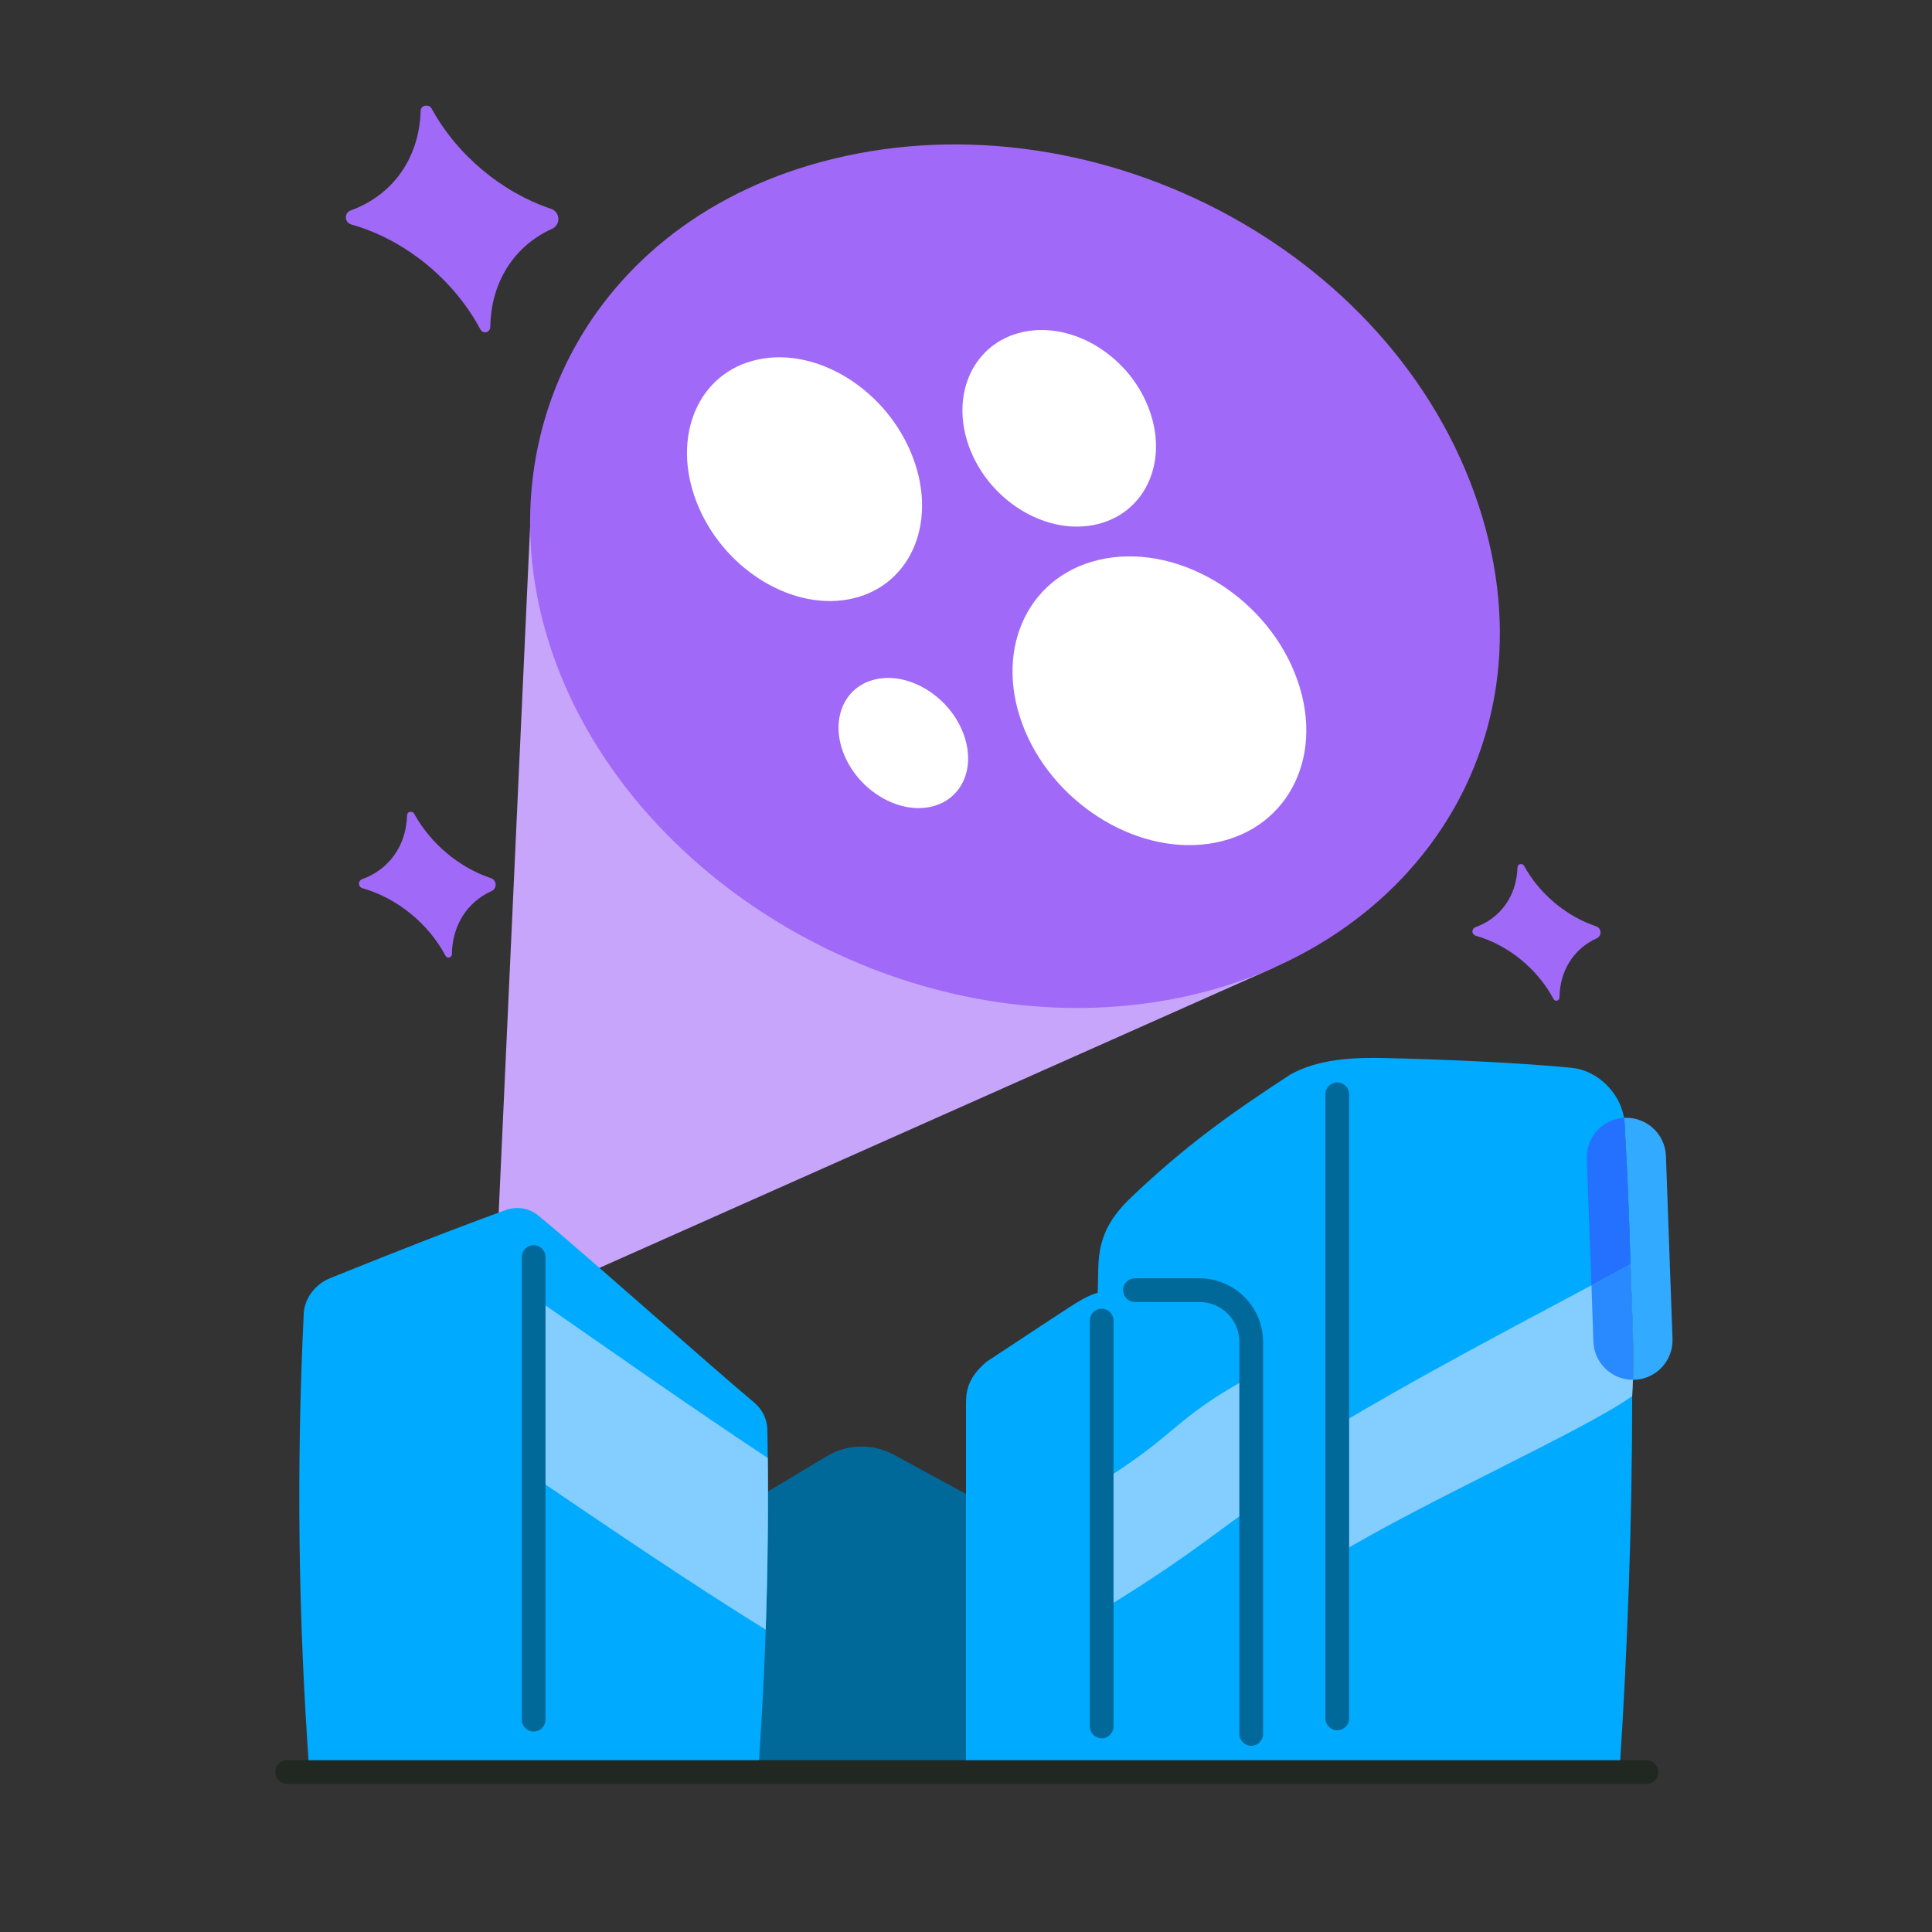 <svg width="128" height="128" viewBox="0 0 128 128" fill="none" xmlns="http://www.w3.org/2000/svg">
<rect x="0" y="0" width="128" height="128" fill="#333333" stroke="none"/>
<g clip-path="url(#clip0_22_126)">
<g clip-path="url(#clip1_22_126)">
<path d="M41.92 104.184C40.111 104.184 41.386 117.617 41.386 117.617H70.785C70.785 117.617 72.392 103.534 71.764 103.194L59.216 96.379C57.828 95.625 56.145 95.66 54.789 96.472L41.92 104.184Z" fill="#006999"/>
<path d="M35.12 34.889L32.839 84.721L35.355 85.94L84.461 64.083L35.12 34.889Z" fill="#C7A5FA"/>
<path d="M97.978 33.528C103.403 50.086 92.399 64.692 75.075 66.58C59.197 68.311 42.818 58.676 37.159 44.763C31.299 30.359 38.375 15.063 54.401 10.729C71.992 5.971 92.326 16.279 97.978 33.528Z" fill="#A169F7"/>
<path d="M60.503 30.364C62.155 34.808 60.196 38.983 56.202 39.712C52.275 40.429 47.805 37.547 46.145 33.252C44.469 28.921 46.241 24.693 50.175 23.827C54.176 22.946 58.836 25.882 60.503 30.364Z" fill="white"/>
<path d="M76.167 27.214C77.438 30.785 75.737 34.171 72.416 34.791C69.142 35.403 65.49 33.093 64.211 29.618C62.924 26.121 64.501 22.702 67.783 21.993C71.111 21.276 74.888 23.619 76.167 27.214Z" fill="white"/>
<path d="M85.953 45.051C87.821 50.35 85.132 55.194 80.061 55.905C75.094 56.602 69.624 53.067 67.735 47.978C65.827 42.839 68.232 37.913 73.219 37.006C78.312 36.08 84.065 39.697 85.953 45.051Z" fill="white"/>
<path d="M63.829 48.606C64.719 50.978 63.635 53.163 61.431 53.496C59.248 53.826 56.772 52.212 55.879 49.884C54.982 47.546 56.009 45.343 58.196 44.97C60.403 44.593 62.935 46.225 63.829 48.606Z" fill="white"/>
<path d="M108.128 91.416C108.128 88.866 108.093 86.316 108.023 83.766C107.936 80.639 107.813 77.522 107.63 74.404C107.621 74.29 107.613 74.177 107.595 74.063C107.324 72.386 105.84 70.919 104.137 70.745C100.617 70.395 95.29 70.177 91.77 70.098C89.683 70.046 87.343 70.151 85.474 71.199C81.43 73.836 78.443 75.985 74.897 79.373C73.448 80.762 72.828 82.046 72.766 83.923C72.75 84.497 72.74 85.072 72.726 85.645C71.753 85.934 70.933 86.573 69.575 87.441L65.337 90.236C64 91.393 64 92.308 64 93.173V116.905C64 116.905 82.837 117.616 88.514 117.616C94.19 117.616 101.605 118.314 107.282 117.616C107.832 109.249 108.137 100.874 108.137 92.499C108.137 92.141 108.137 91.775 108.128 91.416Z" fill="#00AAFF"/>
<path d="M108.189 91.416C108.18 91.783 108.163 92.15 108.136 92.499C104.87 94.814 94.434 99.442 88.513 103.04V94.499C93.622 91.416 100.049 88.028 105.438 85.155C106.329 84.674 107.193 84.211 108.023 83.766C108.093 86.133 108.259 88.936 108.189 91.416Z" fill="#83CDFF"/>
<path d="M72.316 98.55C78.274 94.951 77.424 94.132 83.233 90.995C83.312 93.719 83.072 97.193 82.896 99.904C79.626 102.219 78.242 103.488 72.317 107.087C72.316 104.24 72.316 101.395 72.316 98.55Z" fill="#83CDFF"/>
<path d="M72.988 115.168C72.554 115.168 72.202 114.816 72.202 114.382V87.491C72.202 87.057 72.554 86.705 72.988 86.705C73.422 86.705 73.774 87.057 73.774 87.491V114.382C73.774 114.816 73.422 115.168 72.988 115.168Z" fill="#006999"/>
<path d="M88.597 114.635C88.163 114.635 87.811 114.283 87.811 113.849V72.498C87.811 72.064 88.163 71.712 88.597 71.712C89.031 71.712 89.383 72.064 89.383 72.498V113.849C89.383 114.283 89.031 114.635 88.597 114.635Z" fill="#006999"/>
<path d="M33.495 80.173C29.679 81.561 25.793 83.099 21.86 84.686C20.877 85.084 20.172 86.031 20.123 87.033C19.631 97.228 19.756 107.212 20.497 117.407C25.45 117.958 30.402 117.407 35.355 117.407C40.308 117.407 45.261 118.168 50.213 117.617C50.769 109.983 50.978 102.349 50.841 94.715C50.829 94.037 50.516 93.39 49.972 92.925C47.192 90.609 38.571 82.914 35.662 80.535C35.042 80.034 34.236 79.903 33.495 80.173Z" fill="#00AAFF"/>
<path d="M50.867 96.595C45.662 93.155 40.423 89.452 35.355 85.94C35.355 89.901 35.355 93.864 35.355 97.825C40.529 101.337 45.721 104.869 50.73 107.969C50.861 104.178 50.908 100.386 50.867 96.595Z" fill="#83CDFF"/>
<path d="M82.896 115.665C82.462 115.665 82.11 115.313 82.11 114.879V88.906C82.11 87.448 80.923 86.261 79.465 86.261H75.192C74.758 86.261 74.406 85.909 74.406 85.475C74.406 85.041 74.758 84.689 75.192 84.689H79.465C81.791 84.689 83.682 86.581 83.682 88.906V114.879C83.682 115.313 83.33 115.665 82.896 115.665Z" fill="#006999"/>
<path d="M35.354 114.72C34.92 114.72 34.568 114.368 34.568 113.934V83.282C34.568 82.848 34.92 82.496 35.354 82.496C35.788 82.496 36.14 82.848 36.14 83.282V113.934C36.14 114.368 35.788 114.72 35.354 114.72Z" fill="#006999"/>
<path d="M32.839 58.616C32.839 58.42 32.717 58.245 32.531 58.183C30.428 57.48 28.517 55.887 27.436 53.903C27.396 53.832 27.322 53.786 27.24 53.786H27.194C27.072 53.786 26.974 53.885 26.971 54.008C26.915 56.009 25.794 57.597 23.994 58.249C23.869 58.294 23.783 58.409 23.783 58.542V58.549C23.783 58.689 23.878 58.81 24.013 58.847C26.289 59.487 28.386 61.187 29.518 63.324C29.557 63.397 29.632 63.443 29.715 63.443C29.839 63.443 29.937 63.341 29.939 63.217C29.963 61.309 30.95 59.765 32.571 59.032C32.734 58.959 32.839 58.796 32.839 58.616Z" fill="#A169F7"/>
<path d="M106.038 61.777C106.038 61.594 105.923 61.429 105.75 61.371C103.779 60.714 101.986 59.219 100.973 57.36C100.937 57.293 100.867 57.25 100.79 57.25H100.747C100.632 57.25 100.541 57.343 100.538 57.458C100.486 59.333 99.435 60.822 97.748 61.432C97.631 61.474 97.551 61.583 97.551 61.706V61.714C97.551 61.844 97.64 61.957 97.766 61.993C99.898 62.593 101.863 64.186 102.925 66.188C102.962 66.257 103.032 66.3 103.11 66.3C103.226 66.3 103.317 66.206 103.319 66.09C103.342 64.302 104.268 62.854 105.785 62.167C105.94 62.099 106.038 61.946 106.038 61.777Z" fill="#A169F7"/>
<path d="M36.994 14.511C36.994 14.207 36.804 13.933 36.516 13.837C33.245 12.746 30.272 10.266 28.591 7.183C28.53 7.07 28.415 7 28.287 7H28.215C28.025 7 27.874 7.154 27.869 7.344C27.782 10.455 26.037 12.926 23.239 13.94C23.045 14.009 22.913 14.188 22.913 14.395V14.406C22.913 14.623 23.06 14.81 23.269 14.87C26.808 15.865 30.068 18.508 31.83 21.832C31.89 21.945 32.007 22.017 32.136 22.017C32.329 22.017 32.481 21.86 32.483 21.668C32.522 18.701 34.056 16.298 36.576 15.159C36.831 15.043 36.994 14.79 36.994 14.511Z" fill="#A169F7"/>
<path d="M110.809 88.7C110.861 90.15 109.726 91.364 108.285 91.416H108.189C108.258 88.936 108.093 86.133 108.023 83.766C107.935 80.639 107.813 77.522 107.63 74.404C107.621 74.29 107.612 74.177 107.595 74.063C107.612 74.055 107.638 74.055 107.656 74.055C109.097 74.011 110.32 75.137 110.372 76.578L110.809 88.7Z" fill="#31AAFF"/>
<path d="M108.022 83.766C107.193 84.211 106.328 84.674 105.437 85.155L105.132 76.771C105.079 75.338 106.18 74.142 107.594 74.063C107.612 74.177 107.621 74.29 107.629 74.404C107.813 77.522 107.935 80.639 108.022 83.766Z" fill="#2471FF"/>
<path d="M108.188 91.416H108.127C106.747 91.382 105.621 90.29 105.568 88.892L105.438 85.155C106.328 84.674 107.193 84.211 108.023 83.766C108.092 86.133 108.258 88.936 108.188 91.416Z" fill="#2989FF"/>
<path d="M109.08 118.193H19.028C18.594 118.193 18.242 117.841 18.242 117.407C18.242 116.973 18.594 116.621 19.028 116.621H109.08C109.514 116.621 109.866 116.973 109.866 117.407C109.866 117.841 109.514 118.193 109.08 118.193Z" fill="#212721"/>
</g>
</g>
<defs>
<clipPath id="clip0_22_126">
<rect width="128" height="128" fill="white"/>
</clipPath>
<clipPath id="clip1_22_126">
<rect width="131" height="113.533" fill="white" transform="translate(2 7)"/>
</clipPath>
</defs>
</svg>